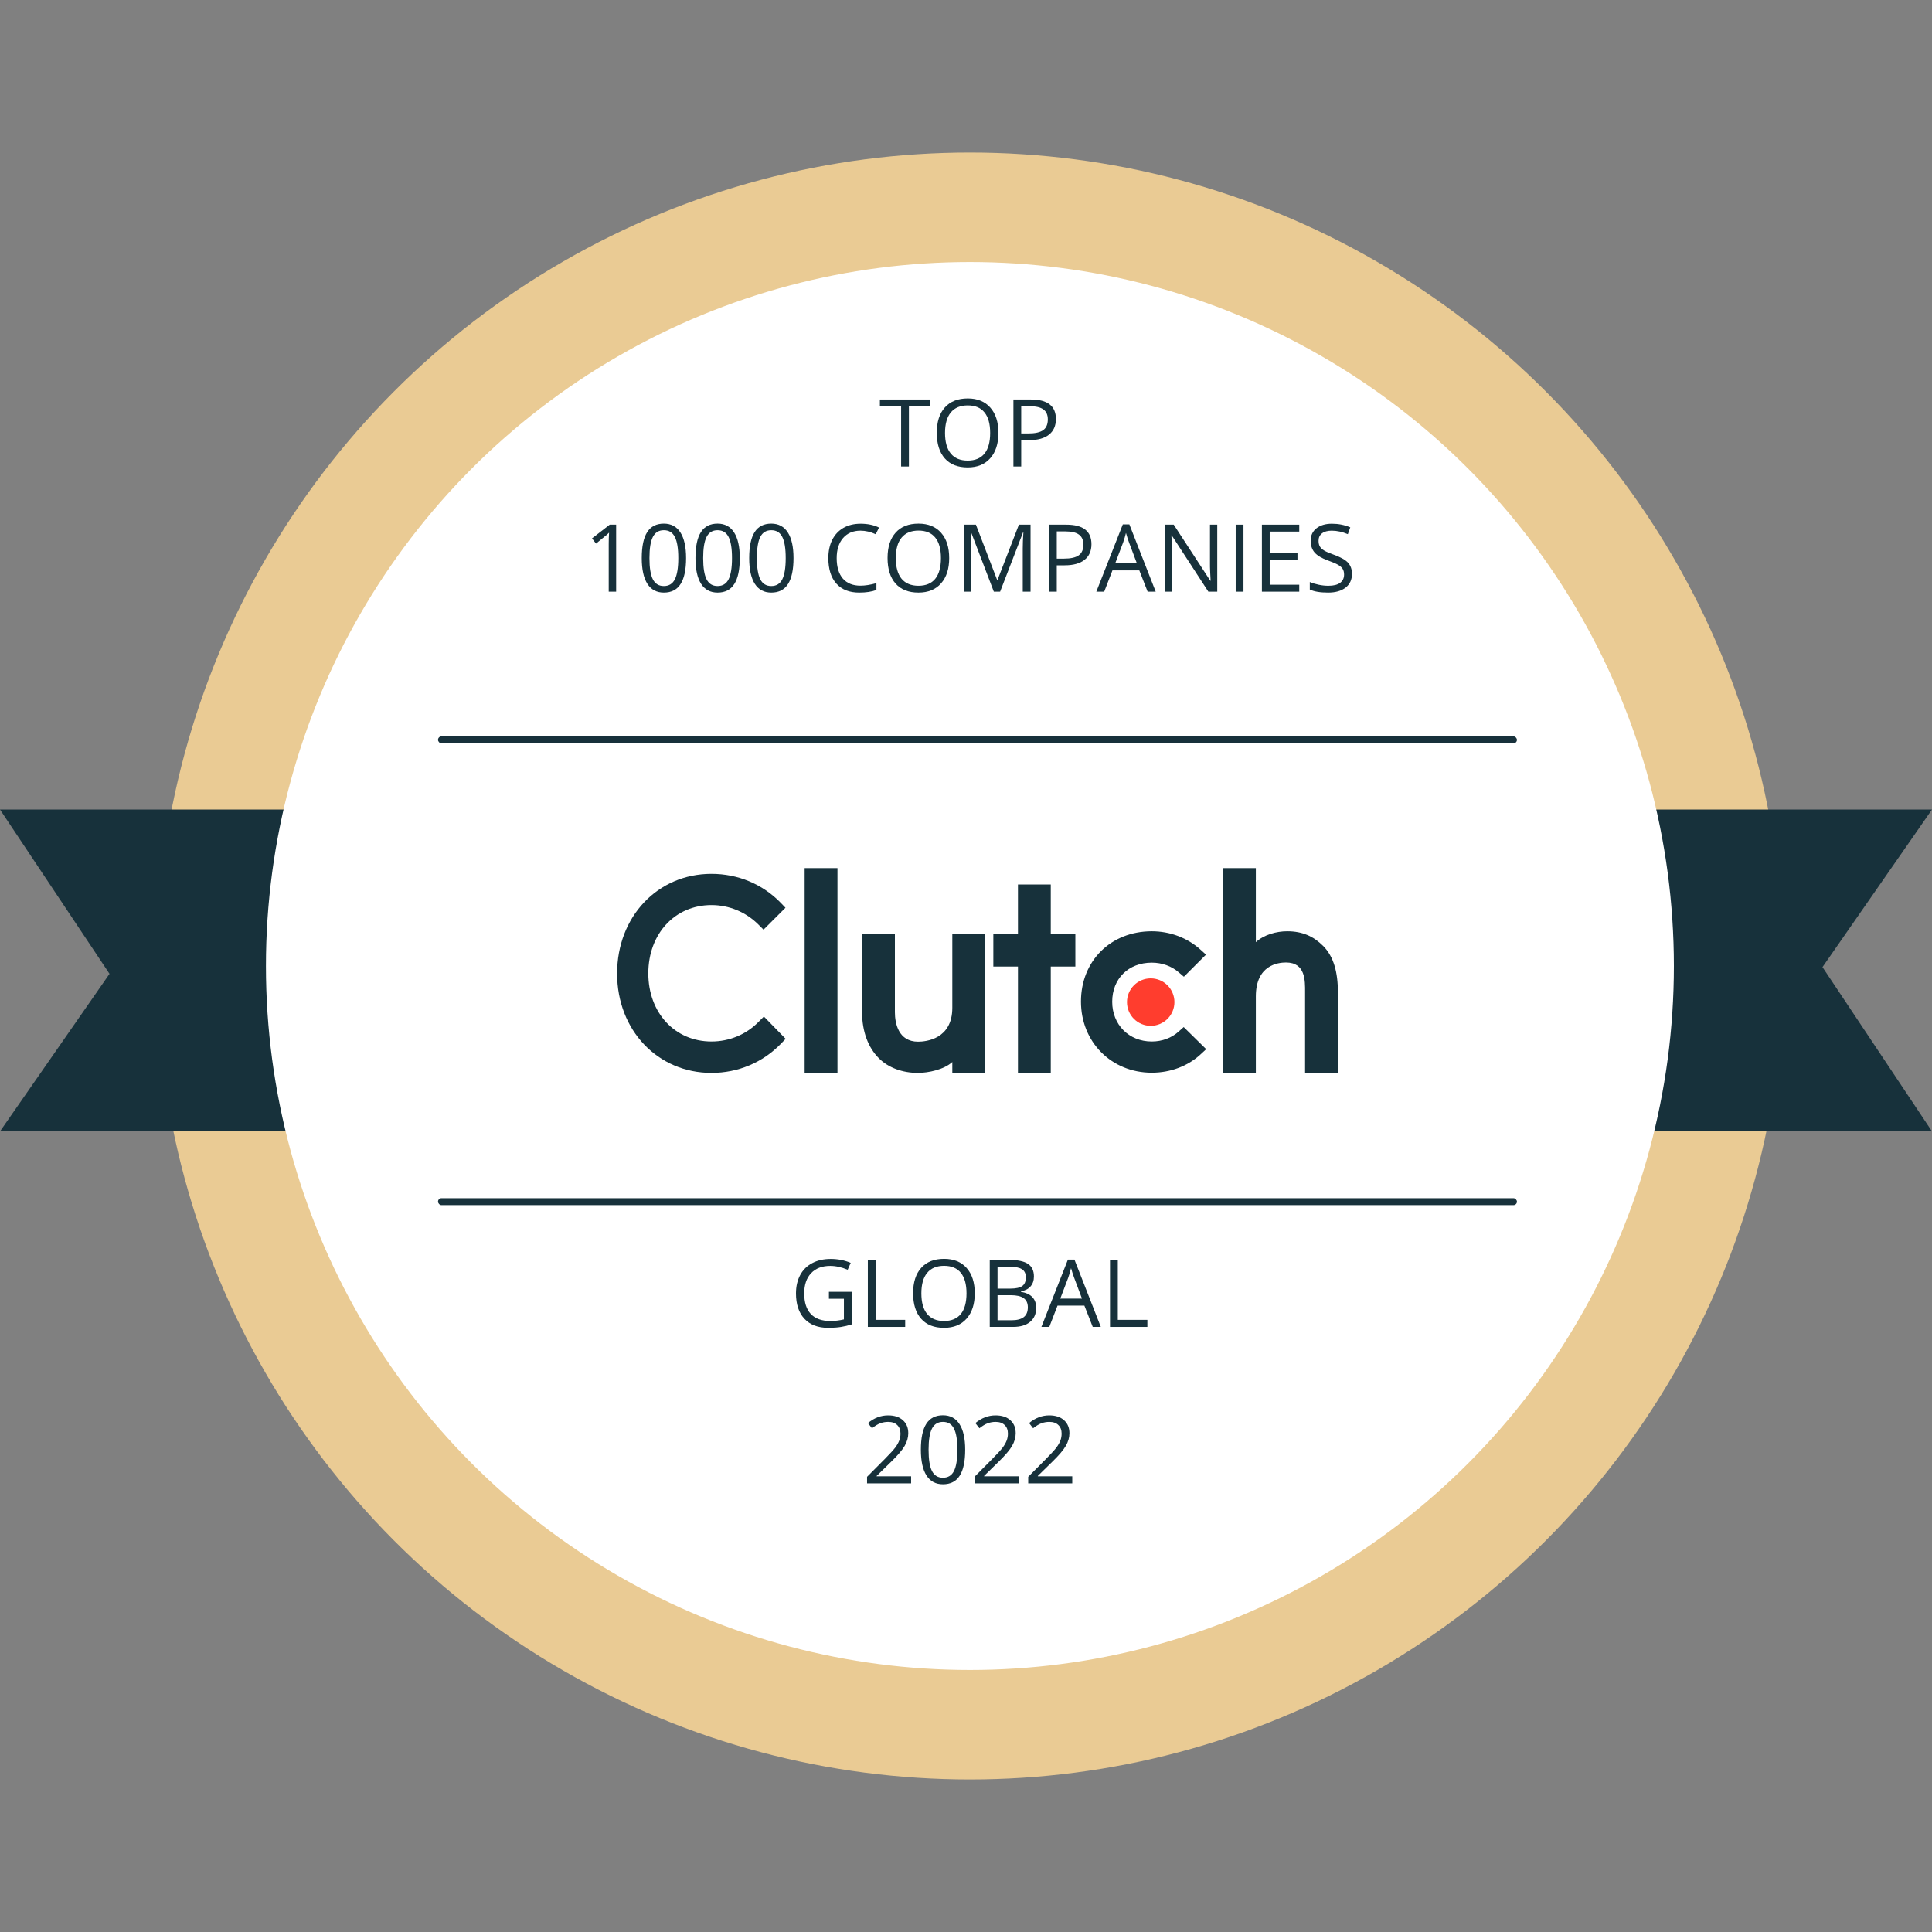 <svg width="120" height="120" viewBox="0 0 120 120" fill="none" xmlns="http://www.w3.org/2000/svg">
<rect x="0" y="0" width="120" height="120" fill="#808080" stroke="none"/>
<circle cx="60.243" cy="60" r="50.526" fill="#EACB94"/>
<path d="M0 50.283H18.947V70.272H0L6.802 60.486L0 50.283Z" fill="#17313B"/>
<path d="M120 70.272H101.053V50.283H120L113.198 60.069L120 70.272Z" fill="#17313B"/>
<circle cx="60.243" cy="60" r="43.725" fill="white"/>
<path d="M51.486 80.237H52.901V82.261C52.681 82.331 52.457 82.384 52.229 82.42C52.001 82.456 51.738 82.474 51.438 82.474C50.808 82.474 50.317 82.287 49.966 81.913C49.615 81.538 49.44 81.012 49.44 80.336C49.44 79.904 49.526 79.525 49.699 79.201C49.873 78.874 50.124 78.626 50.45 78.455C50.776 78.282 51.159 78.196 51.597 78.196C52.041 78.196 52.455 78.277 52.838 78.44L52.651 78.867C52.275 78.708 51.913 78.628 51.566 78.628C51.059 78.628 50.663 78.779 50.379 79.081C50.094 79.383 49.952 79.801 49.952 80.336C49.952 80.898 50.089 81.324 50.362 81.615C50.637 81.905 51.04 82.05 51.572 82.05C51.86 82.05 52.142 82.017 52.417 81.95V80.669H51.486V80.237Z" fill="#17313B"/>
<path d="M53.903 82.417V78.255H54.387V81.979H56.223V82.417H53.903Z" fill="#17313B"/>
<path d="M60.544 80.331C60.544 80.997 60.375 81.52 60.038 81.902C59.702 82.283 59.234 82.474 58.634 82.474C58.021 82.474 57.548 82.287 57.214 81.913C56.882 81.538 56.715 81.008 56.715 80.325C56.715 79.647 56.883 79.123 57.217 78.751C57.55 78.377 58.025 78.19 58.64 78.19C59.238 78.19 59.705 78.38 60.04 78.759C60.376 79.139 60.544 79.663 60.544 80.331ZM57.228 80.331C57.228 80.894 57.347 81.322 57.587 81.615C57.828 81.905 58.177 82.05 58.634 82.05C59.095 82.05 59.444 81.905 59.679 81.615C59.914 81.324 60.032 80.896 60.032 80.331C60.032 79.771 59.914 79.347 59.679 79.058C59.446 78.768 59.099 78.623 58.64 78.623C58.179 78.623 57.828 78.769 57.587 79.061C57.347 79.351 57.228 79.775 57.228 80.331Z" fill="#17313B"/>
<path d="M61.475 78.255H62.651C63.203 78.255 63.602 78.338 63.849 78.503C64.096 78.668 64.219 78.929 64.219 79.286C64.219 79.533 64.15 79.737 64.011 79.898C63.875 80.057 63.675 80.161 63.411 80.208V80.237C64.043 80.345 64.359 80.677 64.359 81.233C64.359 81.605 64.233 81.895 63.98 82.104C63.73 82.313 63.379 82.417 62.927 82.417H61.475V78.255ZM61.959 80.037H62.756C63.098 80.037 63.343 79.984 63.493 79.878C63.643 79.77 63.718 79.589 63.718 79.334C63.718 79.101 63.635 78.933 63.468 78.83C63.301 78.726 63.035 78.674 62.671 78.674H61.959V80.037ZM61.959 80.447V82.004H62.827C63.163 82.004 63.416 81.94 63.584 81.811C63.755 81.68 63.841 81.476 63.841 81.199C63.841 80.941 63.753 80.751 63.579 80.629C63.406 80.508 63.142 80.447 62.787 80.447H61.959Z" fill="#17313B"/>
<path d="M67.872 82.417L67.353 81.094H65.685L65.173 82.417H64.683L66.329 78.238H66.736L68.373 82.417H67.872ZM67.203 80.658L66.719 79.368C66.656 79.205 66.591 79.005 66.525 78.768C66.483 78.95 66.424 79.15 66.346 79.368L65.856 80.658H67.203Z" fill="#17313B"/>
<path d="M68.945 82.417V78.255H69.429V81.979H71.265V82.417H68.945Z" fill="#17313B"/>
<path d="M38.27 36.749H37.809V33.783C37.809 33.536 37.816 33.303 37.831 33.083C37.791 33.123 37.747 33.164 37.697 33.208C37.648 33.252 37.422 33.437 37.02 33.763L36.77 33.439L37.871 32.587H38.27V36.749Z" fill="#17313B"/>
<path d="M42.614 34.663C42.614 35.382 42.5 35.919 42.272 36.274C42.046 36.629 41.7 36.806 41.233 36.806C40.785 36.806 40.445 36.625 40.211 36.263C39.978 35.898 39.861 35.365 39.861 34.663C39.861 33.938 39.974 33.4 40.2 33.049C40.426 32.697 40.77 32.522 41.233 32.522C41.685 32.522 42.027 32.705 42.261 33.071C42.496 33.438 42.614 33.968 42.614 34.663ZM40.339 34.663C40.339 35.268 40.41 35.709 40.553 35.986C40.695 36.261 40.922 36.399 41.233 36.399C41.548 36.399 41.776 36.26 41.916 35.981C42.059 35.7 42.13 35.261 42.13 34.663C42.13 34.065 42.059 33.627 41.916 33.35C41.776 33.071 41.548 32.932 41.233 32.932C40.922 32.932 40.695 33.069 40.553 33.345C40.41 33.618 40.339 34.057 40.339 34.663Z" fill="#17313B"/>
<path d="M45.95 34.663C45.95 35.382 45.836 35.919 45.608 36.274C45.383 36.629 45.036 36.806 44.569 36.806C44.121 36.806 43.781 36.625 43.547 36.263C43.314 35.898 43.197 35.365 43.197 34.663C43.197 33.938 43.31 33.4 43.536 33.049C43.762 32.697 44.106 32.522 44.569 32.522C45.021 32.522 45.364 32.705 45.597 33.071C45.832 33.438 45.95 33.968 45.95 34.663ZM43.675 34.663C43.675 35.268 43.747 35.709 43.889 35.986C44.031 36.261 44.258 36.399 44.569 36.399C44.884 36.399 45.112 36.26 45.253 35.981C45.395 35.7 45.466 35.261 45.466 34.663C45.466 34.065 45.395 33.627 45.253 33.35C45.112 33.071 44.884 32.932 44.569 32.932C44.258 32.932 44.031 33.069 43.889 33.345C43.747 33.618 43.675 34.057 43.675 34.663Z" fill="#17313B"/>
<path d="M49.286 34.663C49.286 35.382 49.172 35.919 48.945 36.274C48.719 36.629 48.373 36.806 47.906 36.806C47.458 36.806 47.117 36.625 46.884 36.263C46.65 35.898 46.534 35.365 46.534 34.663C46.534 33.938 46.647 33.4 46.872 33.049C47.098 32.697 47.443 32.522 47.906 32.522C48.357 32.522 48.7 32.705 48.933 33.071C49.169 33.438 49.286 33.968 49.286 34.663ZM47.012 34.663C47.012 35.268 47.083 35.709 47.225 35.986C47.368 36.261 47.594 36.399 47.906 36.399C48.221 36.399 48.448 36.26 48.589 35.981C48.731 35.7 48.802 35.261 48.802 34.663C48.802 34.065 48.731 33.627 48.589 33.35C48.448 33.071 48.221 32.932 47.906 32.932C47.594 32.932 47.368 33.069 47.225 33.345C47.083 33.618 47.012 34.057 47.012 34.663Z" fill="#17313B"/>
<path d="M53.448 32.96C52.991 32.96 52.629 33.113 52.364 33.419C52.1 33.722 51.968 34.139 51.968 34.668C51.968 35.213 52.095 35.634 52.349 35.932C52.605 36.228 52.97 36.376 53.442 36.376C53.733 36.376 54.064 36.324 54.436 36.22V36.644C54.147 36.752 53.792 36.806 53.368 36.806C52.755 36.806 52.282 36.62 51.948 36.248C51.616 35.876 51.45 35.348 51.45 34.663C51.45 34.234 51.529 33.858 51.689 33.535C51.85 33.213 52.082 32.964 52.383 32.79C52.687 32.615 53.044 32.528 53.454 32.528C53.89 32.528 54.272 32.607 54.598 32.767L54.393 33.182C54.078 33.034 53.763 32.96 53.448 32.96Z" fill="#17313B"/>
<path d="M58.956 34.663C58.956 35.329 58.788 35.853 58.45 36.234C58.114 36.615 57.646 36.806 57.046 36.806C56.433 36.806 55.96 36.619 55.626 36.245C55.294 35.87 55.128 35.34 55.128 34.657C55.128 33.98 55.295 33.455 55.629 33.083C55.963 32.709 56.437 32.522 57.052 32.522C57.65 32.522 58.117 32.712 58.453 33.091C58.788 33.471 58.956 33.995 58.956 34.663ZM55.64 34.663C55.64 35.226 55.76 35.654 55.999 35.947C56.24 36.237 56.589 36.382 57.046 36.382C57.507 36.382 57.856 36.237 58.091 35.947C58.326 35.656 58.444 35.228 58.444 34.663C58.444 34.103 58.326 33.679 58.091 33.39C57.858 33.1 57.511 32.955 57.052 32.955C56.591 32.955 56.24 33.101 55.999 33.393C55.76 33.683 55.64 34.107 55.64 34.663Z" fill="#17313B"/>
<path d="M61.729 36.749L60.317 33.06H60.294C60.321 33.352 60.334 33.7 60.334 34.102V36.749H59.887V32.587H60.616L61.934 36.02H61.957L63.286 32.587H64.009V36.749H63.525V34.068C63.525 33.76 63.539 33.426 63.565 33.066H63.542L62.119 36.749H61.729Z" fill="#17313B"/>
<path d="M67.792 33.8C67.792 34.221 67.648 34.546 67.36 34.774C67.073 34.999 66.662 35.112 66.127 35.112H65.638V36.749H65.154V32.587H66.233C67.272 32.587 67.792 32.992 67.792 33.8ZM65.638 34.697H66.073C66.502 34.697 66.812 34.628 67.004 34.489C67.196 34.35 67.291 34.128 67.291 33.823C67.291 33.548 67.201 33.343 67.021 33.208C66.841 33.073 66.56 33.006 66.178 33.006H65.638V34.697Z" fill="#17313B"/>
<path d="M71.282 36.749L70.764 35.426H69.096L68.584 36.749H68.094L69.74 32.57H70.147L71.783 36.749H71.282ZM70.614 34.99L70.129 33.7C70.067 33.537 70.002 33.337 69.936 33.1C69.894 33.282 69.834 33.482 69.757 33.7L69.267 34.99H70.614Z" fill="#17313B"/>
<path d="M75.606 36.749H75.054L72.78 33.256H72.757C72.787 33.666 72.803 34.042 72.803 34.384V36.749H72.356V32.587H72.902L75.171 36.066H75.194C75.19 36.015 75.181 35.851 75.168 35.574C75.155 35.295 75.15 35.095 75.154 34.976V32.587H75.606V36.749Z" fill="#17313B"/>
<path d="M76.751 36.749V32.587H77.235V36.749H76.751Z" fill="#17313B"/>
<path d="M80.699 36.749H78.379V32.587H80.699V33.017H78.863V34.358H80.588V34.785H78.863V36.317H80.699V36.749Z" fill="#17313B"/>
<path d="M83.973 35.642C83.973 36.008 83.84 36.294 83.574 36.499C83.309 36.704 82.948 36.806 82.493 36.806C81.999 36.806 81.62 36.743 81.354 36.615V36.149C81.525 36.221 81.711 36.278 81.912 36.319C82.113 36.361 82.312 36.382 82.51 36.382C82.832 36.382 83.075 36.321 83.238 36.2C83.402 36.077 83.483 35.906 83.483 35.688C83.483 35.543 83.454 35.426 83.395 35.334C83.338 35.242 83.241 35.156 83.105 35.078C82.97 35.001 82.764 34.912 82.487 34.813C82.1 34.675 81.823 34.511 81.656 34.321C81.491 34.131 81.408 33.884 81.408 33.578C81.408 33.257 81.528 33.002 81.769 32.812C82.01 32.623 82.329 32.528 82.726 32.528C83.14 32.528 83.52 32.604 83.868 32.755L83.717 33.177C83.373 33.032 83.039 32.96 82.715 32.96C82.458 32.96 82.258 33.015 82.114 33.126C81.97 33.236 81.898 33.388 81.898 33.584C81.898 33.728 81.924 33.847 81.977 33.94C82.031 34.031 82.12 34.115 82.245 34.193C82.372 34.269 82.566 34.353 82.826 34.446C83.262 34.602 83.562 34.769 83.725 34.947C83.89 35.126 83.973 35.357 83.973 35.642Z" fill="#17313B"/>
<path d="M56.454 28.976H55.97V25.244H54.652V24.814H57.772V25.244H56.454V28.976Z" fill="#17313B"/>
<path d="M62.014 26.889C62.014 27.555 61.845 28.079 61.507 28.461C61.171 28.842 60.703 29.033 60.104 29.033C59.491 29.033 59.017 28.846 58.683 28.472C58.351 28.096 58.185 27.567 58.185 26.884C58.185 26.206 58.352 25.681 58.686 25.309C59.02 24.936 59.495 24.748 60.109 24.748C60.707 24.748 61.174 24.938 61.51 25.318C61.846 25.697 62.014 26.221 62.014 26.889ZM58.697 26.889C58.697 27.453 58.817 27.881 59.056 28.173C59.297 28.463 59.646 28.609 60.104 28.609C60.565 28.609 60.913 28.463 61.148 28.173C61.384 27.883 61.501 27.455 61.501 26.889C61.501 26.329 61.384 25.905 61.148 25.617C60.915 25.326 60.569 25.181 60.109 25.181C59.648 25.181 59.297 25.327 59.056 25.62C58.817 25.91 58.697 26.333 58.697 26.889Z" fill="#17313B"/>
<path d="M65.584 26.027C65.584 26.448 65.439 26.773 65.151 27C64.864 27.226 64.453 27.339 63.918 27.339H63.429V28.976H62.945V24.814H64.023C65.064 24.814 65.584 25.218 65.584 26.027ZM63.429 26.923H63.864C64.293 26.923 64.603 26.854 64.795 26.716C64.987 26.577 65.082 26.355 65.082 26.049C65.082 25.774 64.992 25.569 64.812 25.435C64.632 25.3 64.351 25.233 63.969 25.233H63.429V26.923Z" fill="#17313B"/>
<path d="M56.591 92.134H53.855V91.727L54.951 90.625C55.285 90.287 55.506 90.046 55.612 89.902C55.718 89.758 55.798 89.617 55.851 89.481C55.904 89.344 55.931 89.197 55.931 89.04C55.931 88.817 55.863 88.642 55.729 88.513C55.594 88.382 55.407 88.316 55.168 88.316C54.995 88.316 54.831 88.345 54.675 88.402C54.522 88.459 54.35 88.562 54.16 88.712L53.91 88.39C54.293 88.072 54.71 87.912 55.162 87.912C55.553 87.912 55.859 88.013 56.082 88.214C56.304 88.413 56.415 88.682 56.415 89.019C56.415 89.283 56.341 89.544 56.193 89.802C56.045 90.061 55.767 90.387 55.361 90.782L54.45 91.673V91.695H56.591V92.134Z" fill="#17313B"/>
<path d="M59.95 90.047C59.95 90.766 59.836 91.303 59.609 91.658C59.383 92.013 59.036 92.191 58.569 92.191C58.122 92.191 57.781 92.01 57.548 91.647C57.314 91.283 57.197 90.749 57.197 90.047C57.197 89.322 57.31 88.784 57.536 88.433C57.762 88.082 58.106 87.906 58.569 87.906C59.021 87.906 59.364 88.09 59.597 88.456C59.833 88.822 59.95 89.353 59.95 90.047ZM57.676 90.047C57.676 90.653 57.747 91.094 57.889 91.371C58.032 91.646 58.258 91.784 58.569 91.784C58.885 91.784 59.112 91.644 59.253 91.365C59.395 91.084 59.466 90.645 59.466 90.047C59.466 89.449 59.395 89.012 59.253 88.735C59.112 88.456 58.885 88.316 58.569 88.316C58.258 88.316 58.032 88.454 57.889 88.729C57.747 89.002 57.676 89.442 57.676 90.047Z" fill="#17313B"/>
<path d="M63.264 92.134H60.528V91.727L61.624 90.625C61.958 90.287 62.178 90.046 62.284 89.902C62.391 89.758 62.47 89.617 62.523 89.481C62.577 89.344 62.603 89.197 62.603 89.04C62.603 88.817 62.536 88.642 62.401 88.513C62.266 88.382 62.08 88.316 61.84 88.316C61.668 88.316 61.504 88.345 61.348 88.402C61.194 88.459 61.022 88.562 60.833 88.712L60.582 88.39C60.965 88.072 61.383 87.912 61.835 87.912C62.226 87.912 62.532 88.013 62.754 88.214C62.976 88.413 63.087 88.682 63.087 89.019C63.087 89.283 63.013 89.544 62.865 89.802C62.717 90.061 62.44 90.387 62.034 90.782L61.123 91.673V91.695H63.264V92.134Z" fill="#17313B"/>
<path d="M66.6 92.134H63.864V91.727L64.96 90.625C65.294 90.287 65.514 90.046 65.621 89.902C65.727 89.758 65.807 89.617 65.86 89.481C65.913 89.344 65.939 89.197 65.939 89.04C65.939 88.817 65.872 88.642 65.737 88.513C65.603 88.382 65.416 88.316 65.177 88.316C65.004 88.316 64.84 88.345 64.684 88.402C64.53 88.459 64.359 88.562 64.169 88.712L63.918 88.39C64.302 88.072 64.719 87.912 65.171 87.912C65.562 87.912 65.868 88.013 66.09 88.214C66.312 88.413 66.424 88.682 66.424 89.019C66.424 89.283 66.35 89.544 66.201 89.802C66.053 90.061 65.776 90.387 65.37 90.782L64.459 91.673V91.695H66.6V92.134Z" fill="#17313B"/>
<g clip-path="url(#clip0_2241_42806)">
<path d="M49.978 53.92H52.017V66.659H49.978V53.92ZM59.15 62.595C59.15 64.545 57.511 64.7 57.023 64.7C55.805 64.7 55.584 63.56 55.584 62.872V57.996H53.545V62.862C53.545 64.069 53.924 65.066 54.589 65.73C55.176 66.318 56.055 66.639 57.008 66.639C57.684 66.639 58.641 66.428 59.15 65.963V66.659H61.188V57.996H59.15V62.595ZM65.265 54.939H63.227V57.996H61.698V60.035H63.227V66.659H65.265V60.035H66.793V57.996H65.265V54.939ZM73.212 64.069C72.768 64.468 72.182 64.689 71.539 64.689C70.122 64.689 69.081 63.648 69.081 62.219C69.081 60.789 70.089 59.792 71.539 59.792C72.171 59.792 72.768 60.003 73.223 60.401L73.533 60.667L74.907 59.294L74.563 58.983C73.754 58.253 72.681 57.844 71.539 57.844C68.991 57.844 67.141 59.682 67.141 62.208C67.141 64.723 69.035 66.627 71.539 66.627C72.702 66.627 73.787 66.217 74.585 65.475L74.918 65.165L73.522 63.792L73.212 64.069ZM82.181 58.752C81.594 58.165 80.907 57.844 79.954 57.844C79.278 57.844 78.513 58.054 78.003 58.519V53.92H75.965V66.659H78.003V61.887C78.003 59.937 79.388 59.782 79.876 59.782C81.094 59.782 81.061 60.923 81.061 61.61V66.659H83.099V61.621C83.099 60.413 82.847 59.417 82.181 58.752Z" fill="#17313B"/>
<path d="M71.473 60.768C71.863 60.768 72.238 60.923 72.515 61.199C72.791 61.476 72.946 61.851 72.946 62.241C72.946 62.632 72.791 63.007 72.515 63.283C72.238 63.56 71.863 63.715 71.473 63.715C71.082 63.715 70.707 63.56 70.431 63.283C70.154 63.007 69.999 62.632 69.999 62.241C69.999 61.851 70.154 61.476 70.431 61.199C70.707 60.923 71.082 60.768 71.473 60.768Z" fill="#FF3D2E"/>
<path d="M47.125 63.46C46.35 64.257 45.297 64.689 44.19 64.689C41.919 64.689 40.268 62.906 40.268 60.458C40.268 57.999 41.919 56.216 44.19 56.216C45.287 56.216 46.328 56.647 47.115 57.434L47.424 57.744L48.787 56.382L48.488 56.071C47.358 54.908 45.83 54.277 44.19 54.277C40.845 54.277 38.33 56.936 38.33 60.469C38.33 63.991 40.856 66.639 44.19 66.639C45.841 66.639 47.369 65.997 48.499 64.834L48.798 64.523L47.447 63.139L47.125 63.46Z" fill="#17313B"/>
</g>
<rect x="27.206" y="45.738" width="67.014" height="0.431" rx="0.215" fill="#17313B"/>
<rect x="27.206" y="74.421" width="67.014" height="0.431" rx="0.215" fill="#17313B"/>
<defs>
<clipPath id="clip0_2241_42806">
<rect width="44.791" height="12.739" fill="white" transform="translate(38.319 53.92)"/>
</clipPath>
</defs>
</svg>
